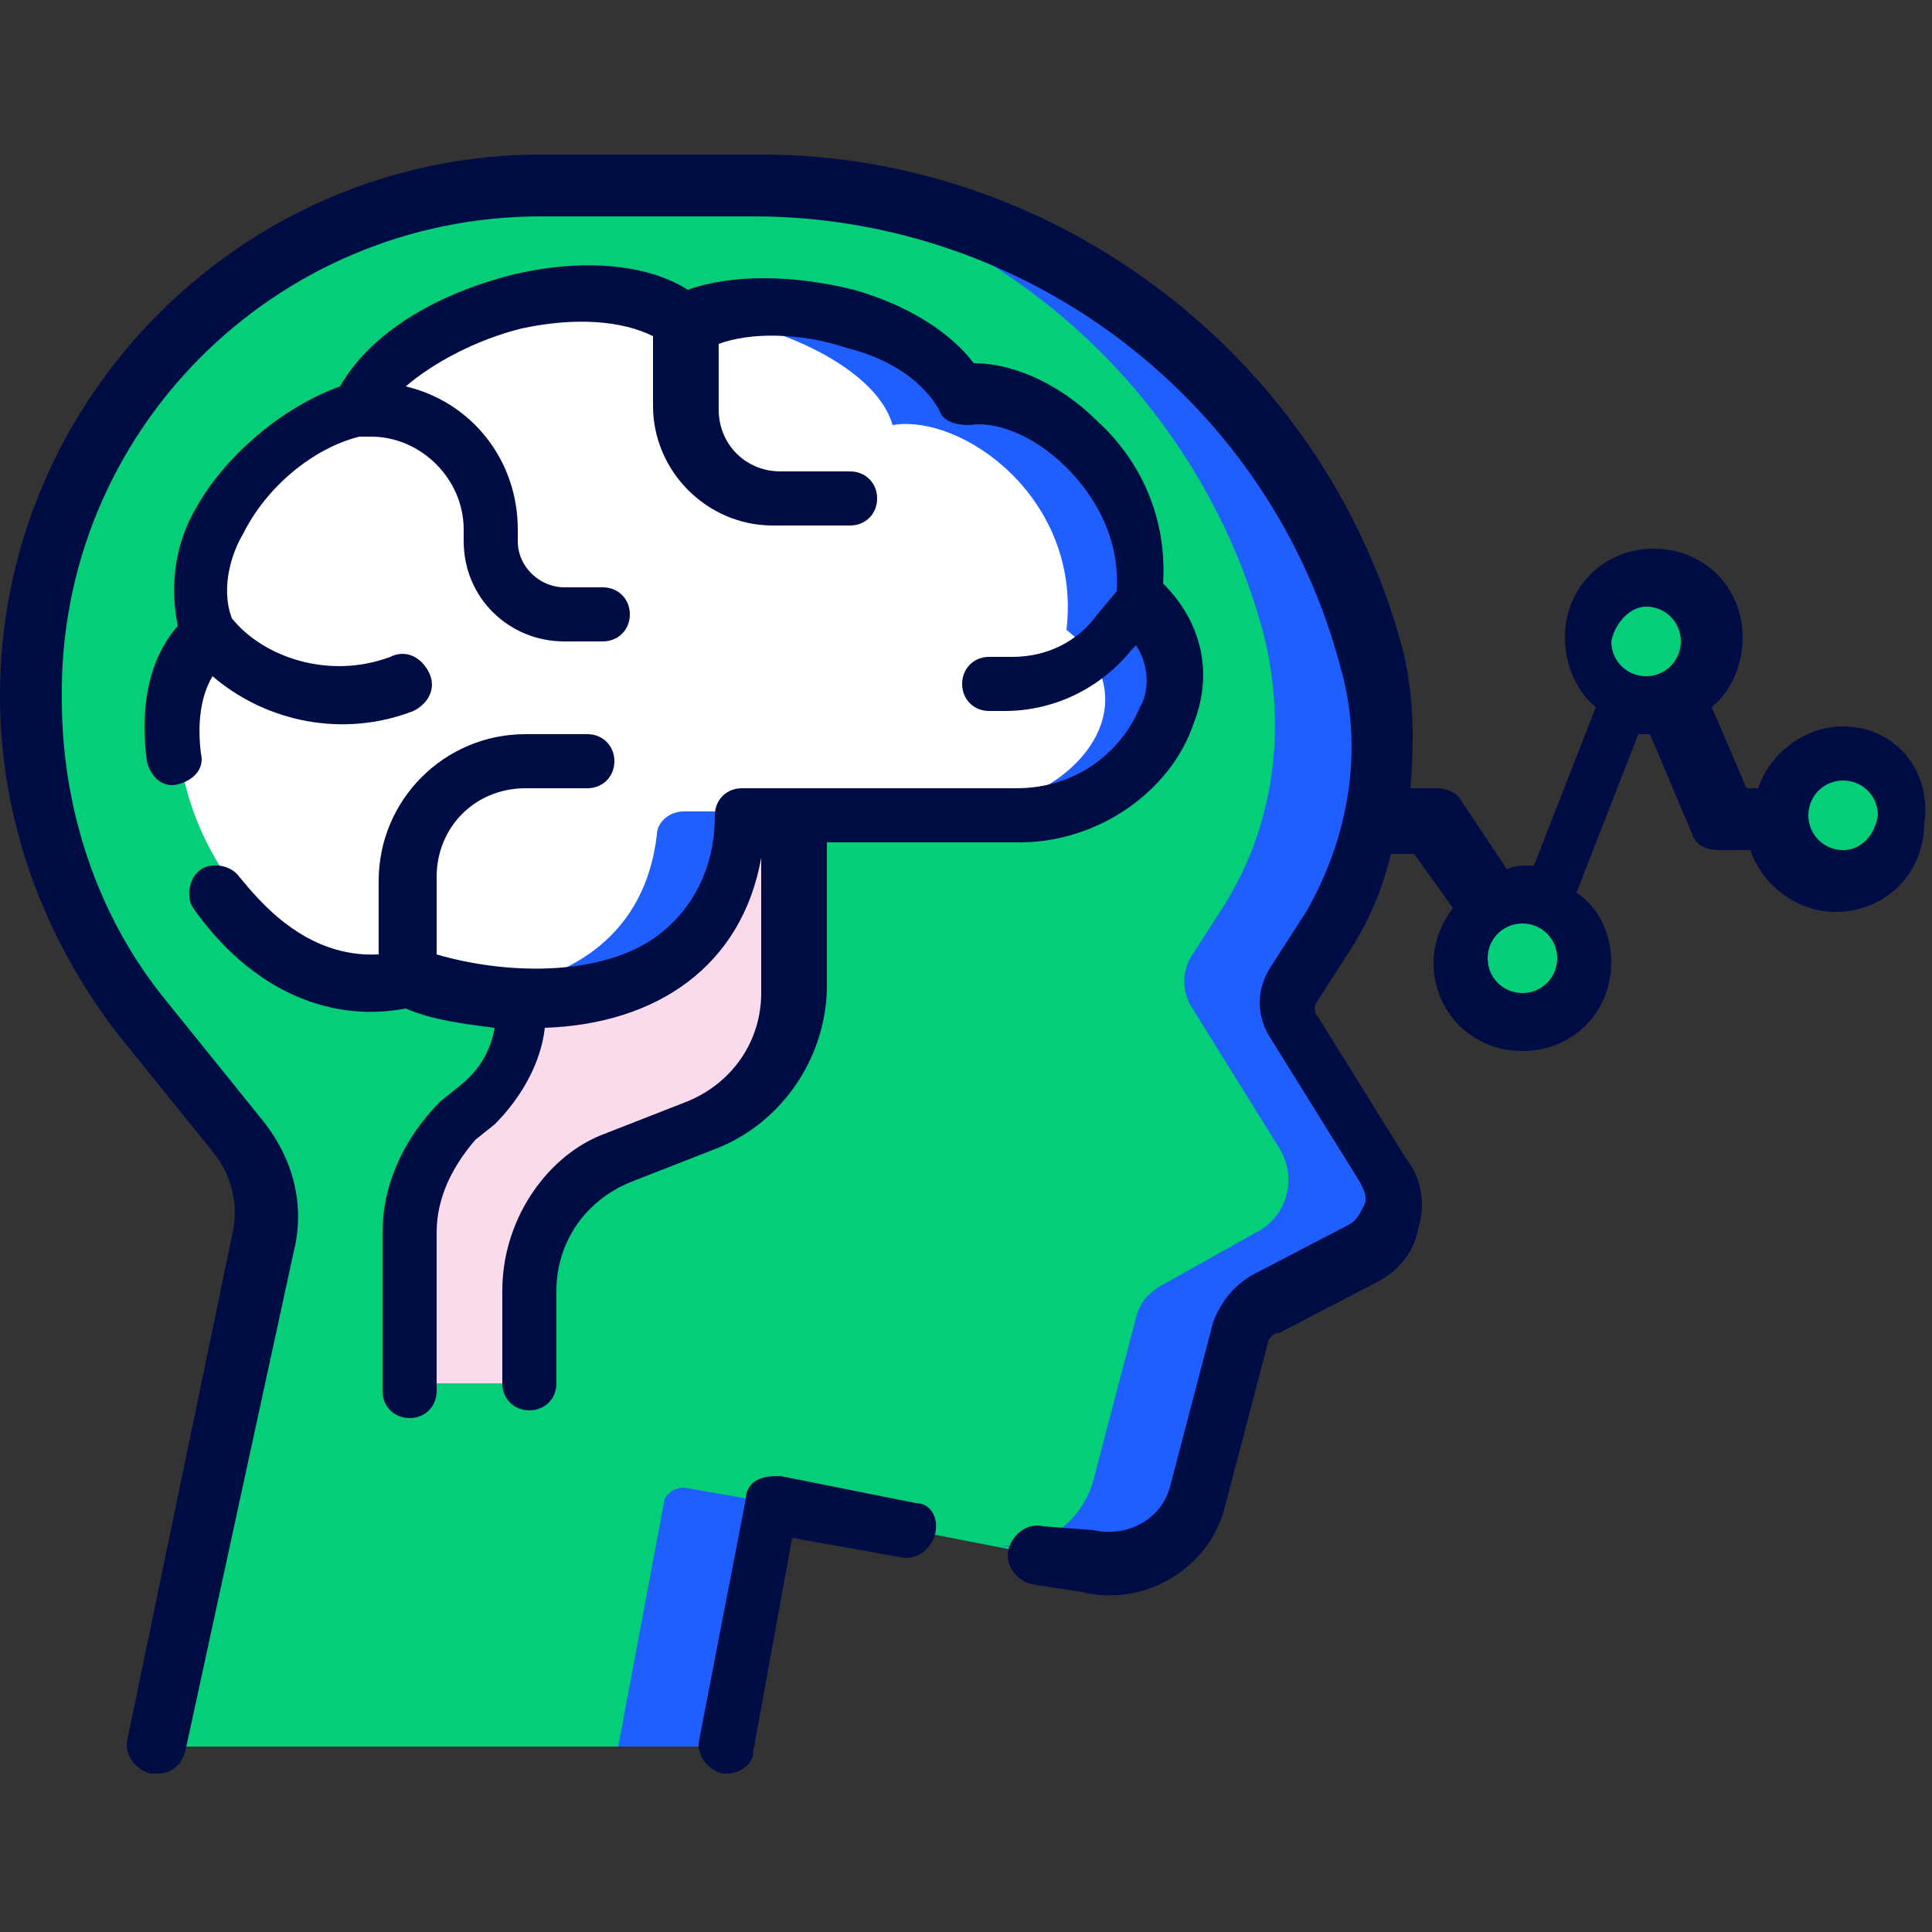 <?xml version="1.0" encoding="UTF-8"?> <!-- Generator: Adobe Illustrator 25.4.1, SVG Export Plug-In . SVG Version: 6.00 Build 0) --> <svg xmlns="http://www.w3.org/2000/svg" xmlns:xlink="http://www.w3.org/1999/xlink" version="1.1" id="Layer_1" x="0px" y="0px" viewBox="0 0 50 50" style="enable-background:new 0 0 50 50;" xml:space="preserve"><rect x="0" y="0" width="50" height="50" fill="#333333" stroke="none"/> <style type="text/css"> .st0{clip-path:url(#SVGID_00000111906083830637618260000014897383780084727173_);} .st1{fill:#04CE78;} .st2{fill:#1F5FFF;} .st3{fill:#F9DBEB;} .st4{fill:#FFFFFF;} .st5{fill:#000D44;} </style> <g> <defs> <rect id="SVGID_1_" width="50" height="50"></rect> </defs> <clipPath id="SVGID_00000011741853555477226470000007721970605273174674_"> <use xlink:href="#SVGID_1_" style="overflow:visible;"></use> </clipPath> <g style="clip-path:url(#SVGID_00000011741853555477226470000007721970605273174674_);"> <path class="st1" d="M35.9,30.2l-2.3-3.7c-0.2-0.4-0.2-0.8,0-1.2l0.9-1.4c1.2-2.1,1.6-4.5,1-6.9c-1.9-7-8.3-12.2-15.9-12.2H14 C6.7,4.8,0.7,10.7,0.7,18c0,3.1,1.1,6,3,8.4l2.4,3c0.6,0.8,0.9,1.8,0.7,2.8L4.1,44.6c-0.1,0.3,0.2,0.6,0.5,0.6h13.8 c0.2,0,0.4-0.2,0.5-0.4l1.1-5.9l8.2,1.6c1.3,0.3,2.5-0.5,2.8-1.7l1.1-4.2c0.1-0.3,0.3-0.6,0.6-0.8l2.5-1.3 C36.1,32,36.4,31,35.9,30.2z"></path> <path class="st2" d="M20,38.9l-2.3-0.4c-0.2,0-0.4,0.1-0.5,0.3L16,45.2h2.4c0.2,0,0.4-0.2,0.5-0.4L20,38.9z"></path> <path class="st2" d="M35.9,30.2l-2.3-3.7c-0.2-0.4-0.2-0.8,0-1.2l0.9-1.4c1.3-2.1,1.6-4.6,1-7c-1.8-6.5-7.4-11.4-14.3-12 c5.6,1.5,10,5.9,11.5,11.5c0.6,2.4,0.3,4.9-1,7l-0.9,1.4c-0.2,0.4-0.2,0.8,0,1.2l2.3,3.7c0.5,0.8,0.2,1.8-0.6,2.2L30,33.3 c-0.3,0.2-0.5,0.4-0.6,0.8l-1.1,4.2C28,39.4,27,40.1,25.9,40l2.3,0.4c1.3,0.3,2.5-0.5,2.8-1.7l1.1-4.2c0.1-0.3,0.3-0.6,0.6-0.8 l2.5-1.3C36.1,32,36.4,31,35.9,30.2z"></path> <path class="st3" d="M13.7,21.4v4.3c0,1-0.4,2-1.2,2.7l-0.5,0.4c-0.8,0.7-1.2,1.8-1.2,2.9v4.1h2.9v-2.4c0-1.5,0.9-2.9,2.3-3.5 l2.3-0.9c1.4-0.6,2.3-2,2.3-3.5v-6.7L13.7,21.4z"></path> <path class="st4" d="M19.3,21h7.1c3.3,0,5.4-3.7,3-5.6c0.4-3.4-2.8-5.5-4.5-5.3c-1.1-2.1-5.4-2.7-7-1.7c-2.1-1.7-7.3-0.4-8.5,2.2 c-2.2,0.5-4.7,3.4-3.8,5.8c-2.7,2.3,0.5,9.7,5.3,8.6C13.6,26.2,19.2,26.2,19.3,21z"></path> <path class="st2" d="M12.8,25.6c2.9,0.4,6.4-0.5,6.5-4.6h-1.6c-0.4,0-0.7,0.3-0.7,0.6C16.7,24.2,14.8,25.3,12.8,25.6z"></path> <path class="st2" d="M29.4,15.5c0.4-3.4-2.8-5.5-4.5-5.3c-1-1.9-4.6-2.6-6.5-2c2,0.3,4.3,1.4,4.7,2.8c1.8-0.3,4.9,1.9,4.5,5.3 c2.4,1.9,0.2,4.8-3.5,4.8h2.3C29.7,21,31.8,17.4,29.4,15.5z"></path> <path class="st1" d="M49.3,21.3c0.1-0.9-0.6-1.7-1.4-1.8c-0.9-0.1-1.7,0.6-1.8,1.4c-0.1,0.9,0.6,1.7,1.4,1.8 C48.4,22.9,49.2,22.2,49.3,21.3z"></path> <path class="st1" d="M41,25c0.1-0.9-0.6-1.7-1.4-1.8c-0.9-0.1-1.7,0.6-1.8,1.4c-0.1,0.9,0.6,1.7,1.4,1.8C40.2,26.5,41,25.8,41,25z "></path> <path class="st1" d="M44.3,16.7c0.1-0.9-0.6-1.7-1.4-1.8c-0.9-0.1-1.7,0.6-1.8,1.4c-0.1,0.9,0.6,1.7,1.4,1.8 C43.4,18.2,44.2,17.6,44.3,16.7z"></path> <path class="st5" d="M23.7,38.9l-3.5-0.7c-0.2,0-0.4,0-0.6,0.1c-0.2,0.1-0.3,0.3-0.3,0.5L18.1,45c-0.1,0.4,0.2,0.8,0.6,0.9 c0,0,0.1,0,0.1,0c0.3,0,0.7-0.2,0.7-0.6l1-5.5l2.8,0.5c0.4,0.1,0.8-0.2,0.9-0.6C24.3,39.3,24.1,38.9,23.7,38.9z"></path> <path class="st5" d="M21.4,25.5v-3.7h5c2,0,3.9-1.3,4.5-3.1c0.5-1.3,0.2-2.6-0.8-3.6c0.1-1.6-0.5-3.1-1.7-4.2 c-0.9-0.9-2.1-1.5-3.2-1.5c-0.6-0.8-1.7-1.5-3.1-1.9c-1.6-0.4-3.2-0.4-4.3,0c-1.1-0.7-2.8-0.8-4.5-0.4c-2,0.5-3.7,1.5-4.5,2.9 c-1.4,0.5-2.9,1.7-3.7,3.1c-0.6,1-0.7,2.1-0.5,3.1c-0.7,0.8-1,2-0.8,3.5c0.1,0.4,0.4,0.7,0.8,0.6c0.4-0.1,0.7-0.4,0.6-0.8 c-0.1-0.8,0-1.5,0.3-2c1.4,1.2,3.4,1.6,5.2,0.9c0.4-0.2,0.6-0.6,0.4-1s-0.6-0.6-1-0.4c-1.6,0.6-3.3,0-4.1-1 c-0.3-0.8,0-1.7,0.3-2.2c0.6-1.2,1.8-2.2,3-2.5h0.3c1.3,0,2.4,1.1,2.4,2.4v0.3c0,1.5,1.2,2.6,2.6,2.6h1c0.4,0,0.7-0.3,0.7-0.7 s-0.3-0.7-0.7-0.7h-1c-0.6,0-1.2-0.5-1.2-1.2v-0.3c0-1.8-1.2-3.3-2.9-3.7c0.7-0.6,1.8-1.2,3-1.5c1.4-0.3,2.6-0.2,3.4,0.2v1.8 c0,1.7,1.4,3.1,3.1,3.1H22c0.4,0,0.7-0.3,0.7-0.7s-0.3-0.7-0.7-0.7h-1.8c-0.9,0-1.6-0.7-1.6-1.6V8.9c0.8-0.3,2.1-0.3,3.3,0.1 c1.2,0.3,2,0.9,2.4,1.6c0.1,0.3,0.4,0.4,0.8,0.4c0.6-0.1,1.6,0.2,2.5,1.1c0.5,0.5,1.4,1.6,1.3,3.2l-0.5,0.6 c-0.5,0.7-1.3,1.1-2.2,1.1h-0.6c-0.4,0-0.7,0.3-0.7,0.7s0.3,0.7,0.7,0.7H26c1.3,0,2.5-0.6,3.3-1.6l0.1-0.1 c0.4,0.6,0.3,1.3,0.1,1.6c-0.4,1-1.5,2.1-3.2,2.1c-0.9,0-6.3,0-7.1,0c-0.4,0-0.7,0.3-0.7,0.7c0,1.4-0.6,2.5-1.6,3.2 c-1.5,1-3.9,0.9-5.6,0.4v-2c0-1.3,1-2.3,2.3-2.3h1.6c0.4,0,0.7-0.3,0.7-0.7c0-0.4-0.3-0.7-0.7-0.7h-1.6c-2.1,0-3.8,1.7-3.8,3.8 v1.9c-1.9,0.1-3.1-1.4-3.6-2c-0.2-0.3-0.7-0.4-1-0.2s-0.4,0.7-0.2,1c1.4,2,3.4,3,5.5,2.6c0.7,0.3,1.5,0.4,2.3,0.5 c-0.1,0.6-0.4,1.1-0.9,1.5l-0.5,0.4c-0.9,0.9-1.5,2.1-1.5,3.4v4.1c0,0.4,0.3,0.7,0.7,0.7c0.4,0,0.7-0.3,0.7-0.7v-4.1 c0-0.9,0.4-1.7,1-2.4l0.5-0.4c0.7-0.7,1.2-1.6,1.3-2.5c2.9-0.1,5.1-1.6,5.6-4.4v3.5c0,1.2-0.7,2.3-1.9,2.8l-2.3,0.9 C14.1,30,13,31.6,13,33.4v2.4c0,0.4,0.3,0.7,0.7,0.7s0.7-0.3,0.7-0.7v-2.4c0-1.2,0.7-2.3,1.9-2.8l2.3-0.9 C20.3,29,21.4,27.3,21.4,25.5z"></path> <path class="st5" d="M47.7,18.8c-1,0-1.9,0.7-2.2,1.6h-0.3l-0.9-2.1c0.5-0.4,0.8-1.1,0.8-1.8c0-1.3-1-2.3-2.3-2.3 c-1.3,0-2.3,1-2.3,2.3c0,0.7,0.3,1.4,0.8,1.8l-1.6,4.1c0,0-0.1,0-0.1,0c-0.2,0-0.4,0-0.6,0.1l-1.2-1.8c-0.1-0.2-0.4-0.3-0.6-0.3 h-0.7c0.1-1.2,0.1-2.4-0.2-3.6c-2-7.5-8.9-12.8-16.6-12.8H14c-7.7,0-14,6.3-14,14c0,3.2,1.1,6.2,3,8.7l2.5,3.1 c0.5,0.6,0.7,1.4,0.5,2.2L3.3,45c-0.1,0.4,0.2,0.8,0.6,0.9c0.1,0,0.1,0,0.2,0c0.3,0,0.6-0.2,0.7-0.6l2.8-12.9 c0.3-1.2,0-2.4-0.8-3.4l-2.5-3.1c-1.8-2.2-2.7-5-2.7-7.8C1.5,11.2,7.1,5.6,14,5.6h5.5c7.1,0,13.4,4.8,15.2,11.7 c0.6,2.1,0.2,4.4-0.9,6.3L32.9,25c-0.4,0.6-0.4,1.3,0,1.9l2.3,3.7c0.1,0.2,0.2,0.4,0.1,0.6c-0.1,0.2-0.2,0.4-0.4,0.5l-2.5,1.3 c-0.5,0.3-0.8,0.7-1,1.2l-1.1,4.2c-0.2,0.9-1.1,1.4-2,1.2c0,0,0,0,0,0L27,39.5c-0.4-0.1-0.8,0.2-0.9,0.6c-0.1,0.4,0.2,0.8,0.6,0.9 l1.3,0.2c1.6,0.4,3.3-0.6,3.7-2.2l1.1-4.2c0-0.1,0.1-0.3,0.3-0.3l2.5-1.3c0.6-0.3,1-0.8,1.1-1.4c0.2-0.6,0.1-1.3-0.3-1.8l-2.3-3.7 c-0.1-0.1-0.1-0.3,0-0.4l0.9-1.4c0.5-0.8,0.8-1.6,1-2.4h0.6l1,1.4c-0.3,0.4-0.5,0.9-0.5,1.4c0,1.3,1,2.3,2.3,2.3 c1.3,0,2.3-1,2.3-2.3c0-0.7-0.3-1.4-0.9-1.8l1.6-4.1c0.1,0,0.2,0,0.3,0l1.1,2.6c0.1,0.3,0.4,0.4,0.7,0.4h0.8 c0.3,0.9,1.2,1.6,2.2,1.6c1.3,0,2.3-1,2.3-2.3C50,19.9,49,18.8,47.7,18.8z M39.4,25.7c-0.5,0-0.9-0.4-0.9-0.9 c0-0.5,0.4-0.9,0.9-0.9c0.5,0,0.9,0.4,0.9,0.9C40.3,25.3,39.9,25.7,39.4,25.7z M42.6,15.7c0.5,0,0.9,0.4,0.9,0.9 c0,0.5-0.4,0.9-0.9,0.9s-0.9-0.4-0.9-0.9C41.8,16.1,42.2,15.7,42.6,15.7z M47.7,22c-0.5,0-0.9-0.4-0.9-0.9c0-0.5,0.4-0.9,0.9-0.9 c0.5,0,0.9,0.4,0.9,0.9C48.5,21.7,48.1,22,47.7,22z"></path> </g> </g> </svg> 